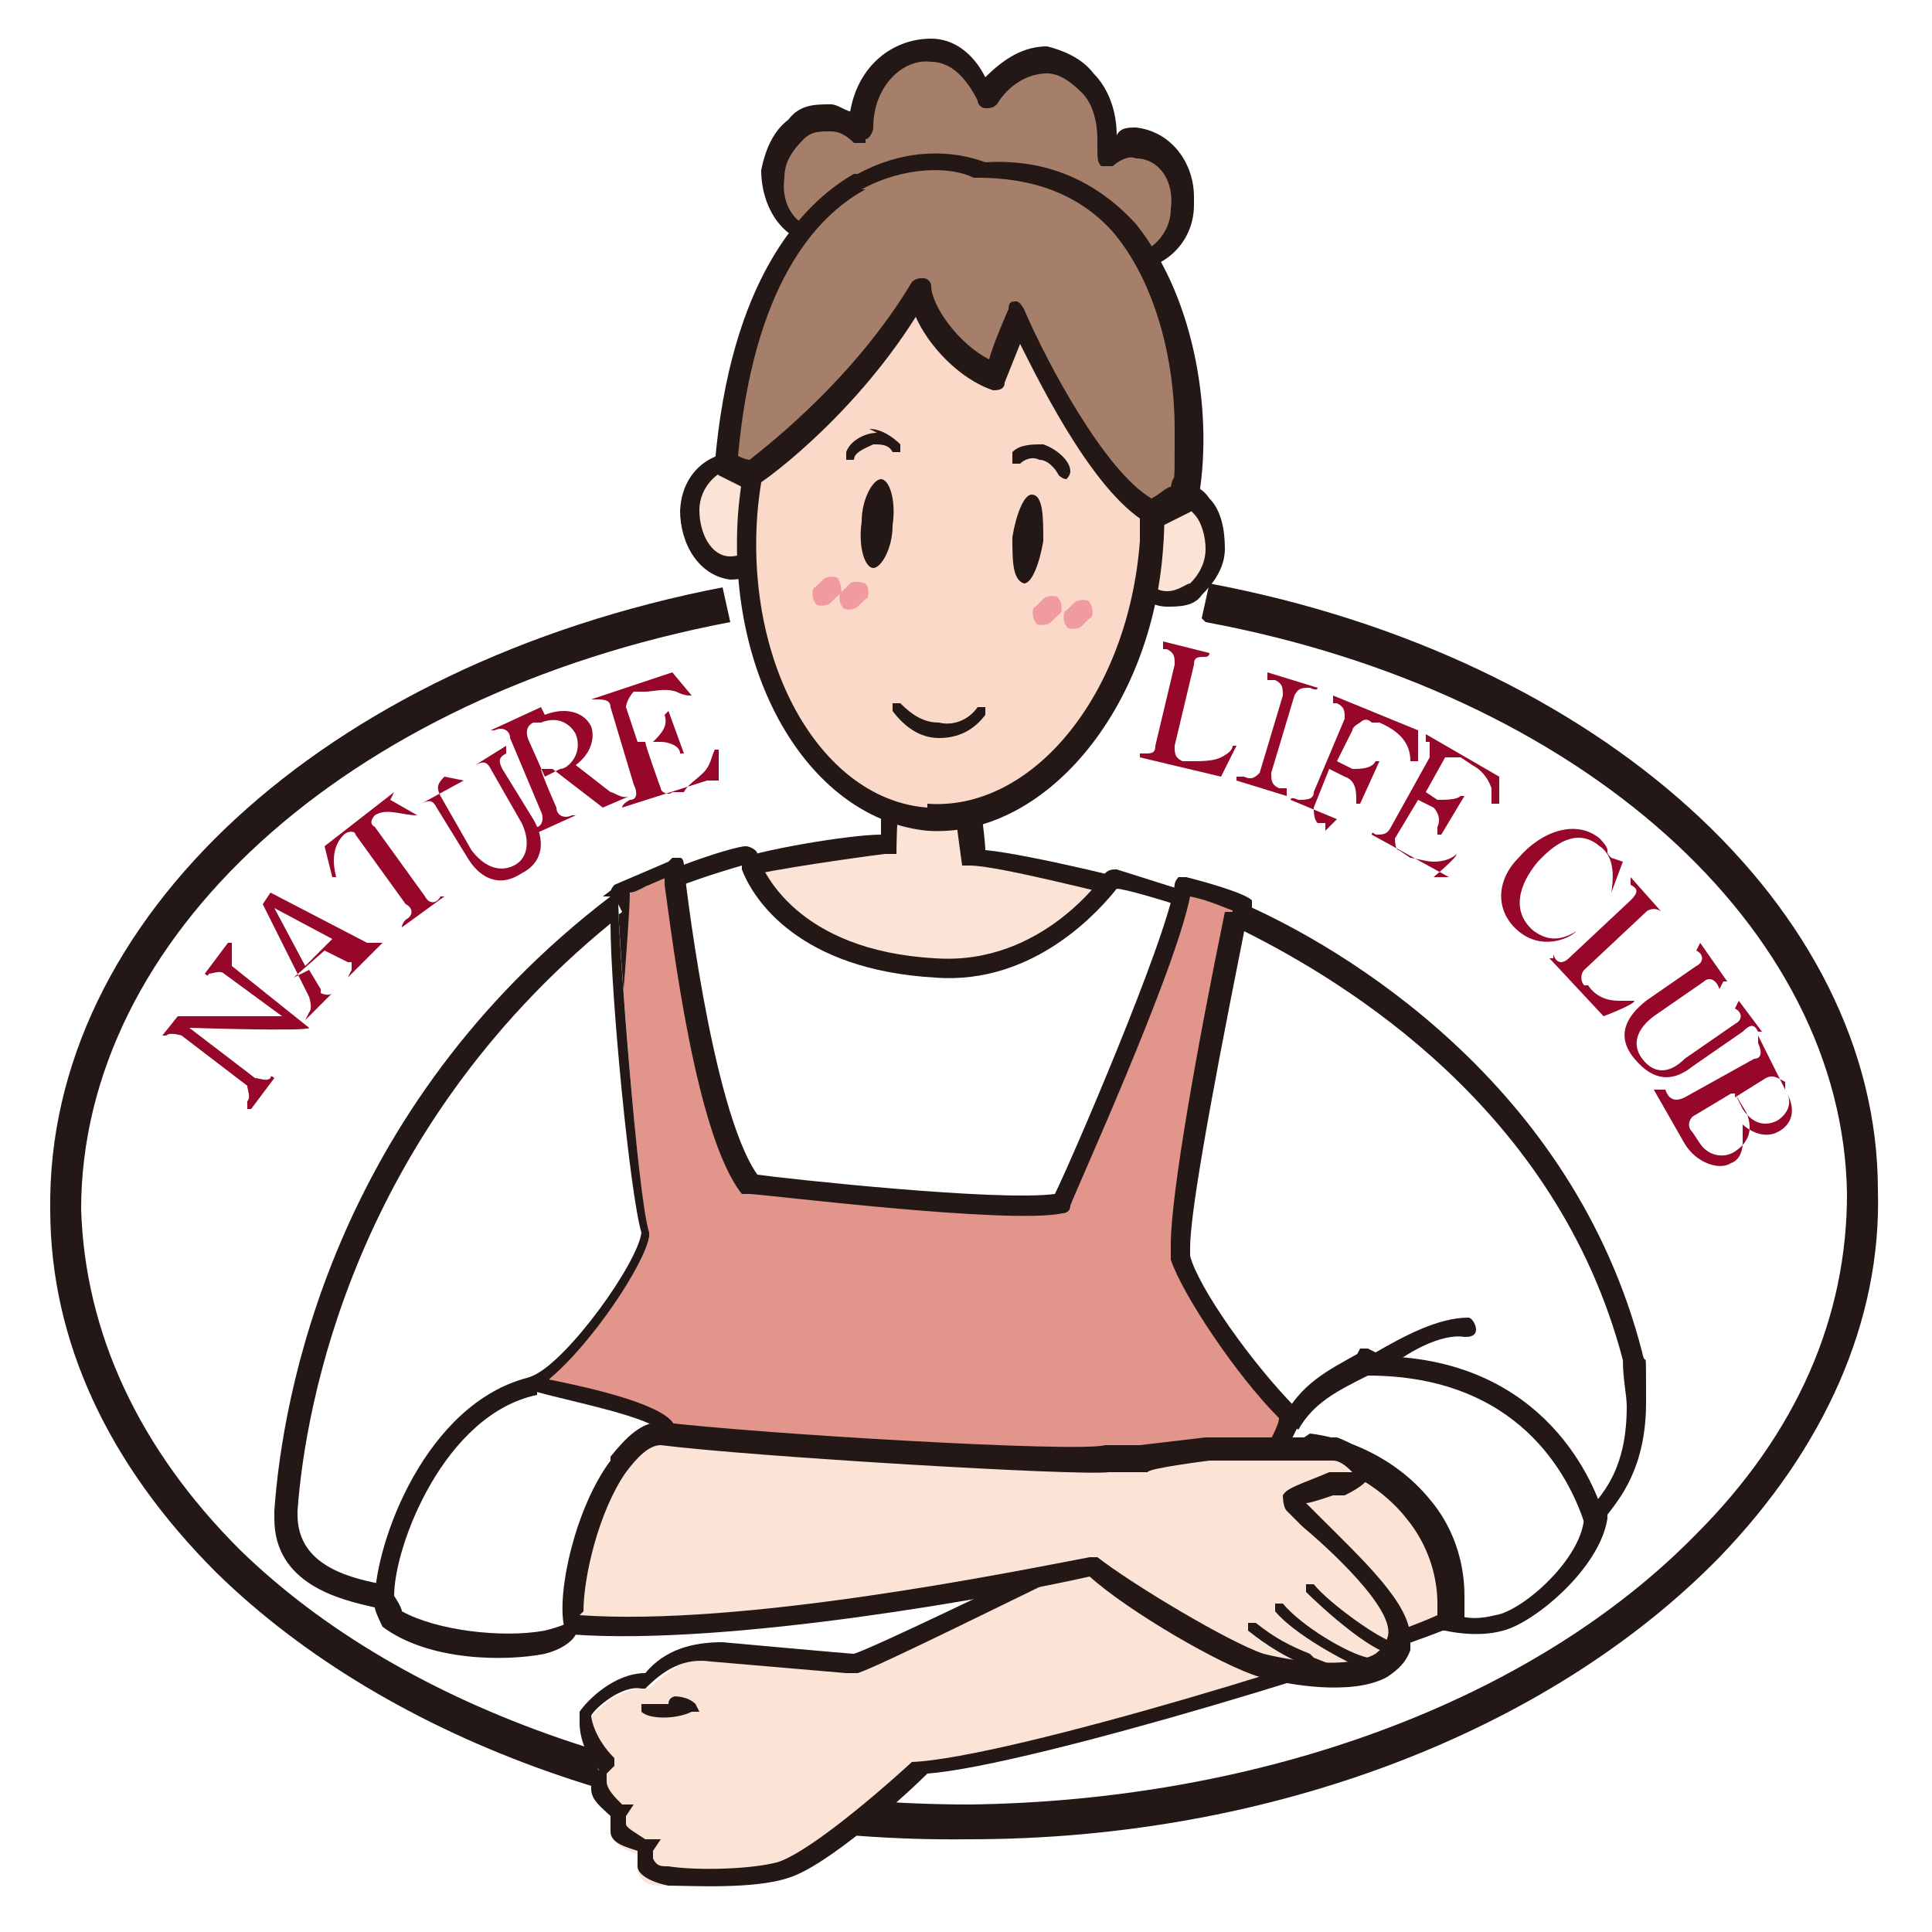 <?xml version="1.0" encoding="utf-8"?>
<svg version="1.1" xmlns="http://www.w3.org/2000/svg" xmlns:xlink="http://www.w3.org/1999/xlink" x="0px" y="0px" width="50px" height="50px" viewBox="0 0 50 50">
<defs><style>.cls-1{fill:#960729}.cls-1,.cls-2,.cls-5,.cls-6,.cls-7,.cls-8{stroke-width:0}.cls-2{fill:#231815}.cls-5{fill:#f09b9e}.cls-6{fill:#fff}.cls-7{fill:#fbe3d5}.cls-8{fill:#a67f6a}</style></defs>
<path d="M0 0h50v50H0z" class="cls-6"/>
<path d="M31.2 16.1c9.7 1.8 16.5 7.9 16.6 14.8 0 3.2-1.3 6.2-3.9 8.8-4.2 4.3-11.2 6.9-18.8 7-7.5 0-14.6-2.4-18.9-6.6-2.6-2.6-4-5.6-4.1-8.8 0-7 6.8-13.3 16.8-15.2l-.2-.9c-10.3 2-17.5 8.6-17.4 16.1 0 3.4 1.5 6.6 4.3 9.4 4.5 4.4 11.8 7 19.5 6.9 7.8 0 15-2.8 19.4-7.3 2.7-2.8 4.2-6.1 4.1-9.5 0-7.3-7.2-13.8-17.3-15.7l-.2.9Z" class="cls-2"/>
<path d="M23.1 20.4v1.4c-.1 0-3.4.3-4.1.7l1.4 3 7.6 1.1 2-3.4s-3.9-.9-4.7-1l-.2-1.7h-1.9Z" class="cls-7"/>
<path d="M22.8 20.4v1.2c-.8 0-3.2.4-3.9.7h-.2c0 .1 1.5 3.5 1.5 3.5l7.9 1.1 2.2-3.9H30c-.1-.1-3.4-.9-4.5-1 0-.3-.2-1.7-.2-1.7h-2.4v.2Zm.2 1.7h.2s0-1.1.1-1.4h1.4c0 .3.2 1.7.2 1.7h.2c.7 0 3.4.7 4.3.9-.3.5-1.6 2.7-1.7 3-.3 0-7-1-7.3-1 0-.2-1-2.2-1.2-2.6.8-.2 2.9-.5 3.7-.6Z" class="cls-2"/>
<path d="M29.4 3.6c-.3 0-.6 0-.8.3v-.2c0-1.1-.6-2.1-1.5-2.1-.6 0-1.2.3-1.6.9-.2-.6-.8-1.1-1.4-1.2-.9 0-1.8.8-1.9 1.9v.2c-.2-.2-.5-.4-.8-.4-.7 0-1.4.6-1.4 1.4 0 .8.5 1.6 1.2 1.6h2.6c.6 0 2.2.2 2.9.2.5 0 1.8.4 2.5.4s1.4-.6 1.4-1.4c0-.9-.5-1.6-1.2-1.6Z" class="cls-8"/>
<path d="M22.1 2.9c-.2 0-.4-.2-.6-.2-.4 0-.8 0-1.1.4-.4.3-.6.8-.7 1.3 0 1 .6 1.9 1.5 1.9h2.6l2.9.2 1 .2 1.5.3c.9 0 1.7-.7 1.7-1.7v-.2c0-.9-.6-1.7-1.5-1.8-.2 0-.4 0-.5.2 0-.6-.2-1.2-.6-1.6-.3-.4-.8-.6-1.2-.7-.6 0-1.1.3-1.6.8-.3-.6-.8-1-1.4-1-1 0-1.9.7-2.1 1.9Zm.3.7c.1 0 .2-.2.2-.3 0-1.1.8-1.8 1.5-1.7.5 0 .9.4 1.2 1 0 .1.1.2.2.2s.2 0 .3-.1c.3-.5.8-.8 1.3-.8.3 0 .6.2.9.5.3.3.4.8.4 1.2v.2c0 .3 0 .4.1.5h.3c.1-.1.4-.3.6-.2.6 0 1 .6.9 1.3 0 .7-.6 1.2-1.1 1.2l-1.5-.3-1.1-.2-2.9-.2h-2.5c-.6 0-1-.6-.9-1.3 0-.4.2-.7.5-1 .2-.2.4-.2.7-.2.3 0 .5.2.6.3h.3Zm6.2 0h-.2.2Zm.9-.3Z" class="cls-2"/>
<path d="M20.1 13.4c0 .8-.6 1.4-1.3 1.3-.6 0-1.1-.7-1-1.5 0-.8.6-1.4 1.2-1.3.6 0 1.1.7 1 1.5Z" class="cls-7"/>
<path d="M17.6 13.2c0 .9.5 1.7 1.3 1.8.8 0 1.5-.6 1.5-1.5 0-.5-.1-1-.4-1.3-.2-.3-.5-.4-.9-.5-.8 0-1.5.6-1.5 1.6Zm1.3 1.2c-.5 0-.8-.6-.8-1.2s.5-1.1 1-1.1c.2 0 .4.2.5.3.2.2.3.5.3.8v.1c0 .6-.5 1.1-1 1.1Z" class="cls-2"/>
<path d="M29.1 14.1c0 .8.4 1.4 1 1.5.6 0 1.2-.5 1.2-1.3s-.4-1.4-1-1.5c-.6 0-1.2.5-1.3 1.3Z" class="cls-7"/>
<path d="M29.5 12.8c-.3.3-.6.7-.6 1.2v.1c0 .8.6 1.6 1.3 1.6.3 0 .7 0 .9-.3.3-.3.6-.7.6-1.2s-.1-1-.4-1.3c-.2-.3-.5-.4-.9-.5-.3 0-.7 0-.9.3Zm.7 2.5c-.5 0-.8-.6-.8-1.2 0-.3.2-.7.4-.9.1 0 .3-.2.6-.2s.4.2.5.3c.2.2.3.6.3.9 0 .4-.2.7-.4.9-.1 0-.3.2-.6.2Zm-1.3-1.2Z" class="cls-2"/>
<path d="M29.8 14.1c-.3 4.1-2.9 7.3-5.8 7.1-2.9-.2-5-3.8-4.7-7.9.3-4.1 2.9-7.3 5.8-7.1 2.9.2 5 3.7 4.7 7.9Z" style="fill:#fad9c9;stroke-width:0"/>
<path d="M21.9 7.2c-1.6 1.3-2.6 3.6-2.8 6.1-.3 4.3 1.9 7.9 4.9 8.2 3 .2 5.8-3.1 6.1-7.3.2-2.5-.5-4.9-1.8-6.5-.9-1-1.9-1.6-3.1-1.7-1.1 0-2.3.3-3.3 1.2ZM24 20.9c-2.7-.2-4.7-3.6-4.4-7.6.2-2.4 1.2-4.5 2.6-5.8.9-.8 1.9-1.1 2.9-1.1s2 .6 2.7 1.5c1.1 1.3 1.7 3.2 1.7 5.3v.8c-.3 4-2.8 7-5.5 6.8Z" class="cls-2"/>
<path d="M22.7 11.2c-.3 0-.7.2-.8.5v.2h.2c0-.2.3-.3.5-.4.2 0 .4 0 .5.2h.2v-.2c-.2-.2-.5-.4-.8-.4ZM26.2 11.8v.2h.2c.1-.1.3-.2.5-.1.2 0 .4.2.5.4 0 0 .1.1.2.1 0 0 .1-.1.1-.2 0-.3-.4-.6-.7-.7-.3 0-.6 0-.8.2ZM23.1 18.2v.2c.3.4.7.7 1.2.7s.9-.2 1.2-.6v-.2h-.2c-.2.3-.6.5-1 .4-.4 0-.7-.2-1-.5h-.2ZM23.1 13.6c0 .6-.3 1.1-.5 1.1s-.4-.5-.3-1.2c0-.6.3-1.1.5-1.1s.4.5.3 1.2ZM26.2 13.9c0 .6 0 1.1.3 1.2.2 0 .4-.5.5-1.1 0-.6 0-1.2-.3-1.2-.2 0-.4.5-.5 1.1Z" class="cls-2"/>
<path d="M23.8 7.5c0 .6.9 1.9 1.9 2.2 0 0 .6-1.4.6-1.6.4 1 2.1 4.4 3.5 5.1l.8-.4c.6-3.3-.7-8.7-5.3-8.5-1.4-.7-5.9-.3-6.6 7.6l.6.3s2.7-1.8 4.4-4.8Z" class="cls-8"/>
<path d="M22.1 4.5c-1.4.8-3.2 2.8-3.6 7.5 0 .1 0 .2.1.3l.6.3h.3c.1 0 2.5-1.7 4.2-4.4.3.7 1.1 1.6 2 1.9.1 0 .3 0 .3-.2l.4-1c.6 1.2 2 4 3.4 4.7h.3l.8-.4s.1-.1.1-.2c.4-2.1 0-5.2-1.6-7.2-1-1.1-2.3-1.7-3.9-1.6-.8-.3-2-.4-3.3.3Zm3.4-.3h-.1.1Zm-3.2.7c1.1-.6 2.3-.6 2.9-.3h.1c1.4 0 2.6.4 3.5 1.4 1.1 1.3 1.6 3.3 1.6 5.1s0 1-.1 1.5c-.1 0-.3.2-.5.3-1.2-.7-2.7-3.5-3.3-4.9 0 0-.1-.2-.2-.2s-.2 0-.2.2c0 0-.4.9-.5 1.3-.8-.4-1.5-1.4-1.5-1.9 0-.1-.1-.2-.2-.2s-.2 0-.3.1c-1.5 2.5-3.7 4.2-4.2 4.6 0 0-.1 0-.3-.1.4-4.4 2-6.2 3.3-6.9Z" class="cls-2"/>
<path d="m21.3 15-.2.2c-.1 0-.1.3 0 .4 0 .1.3.1.4 0l.2-.2c.1 0 .1-.2 0-.4 0-.1-.3-.1-.4 0Z" class="cls-5"/>
<path d="m22 15.1-.2.2c-.1 0-.1.3 0 .4 0 .1.3.1.4 0l.2-.2c.1 0 .1-.3 0-.4 0 0-.3-.1-.4 0ZM27 15.5l-.2.2c-.1 0-.1.3 0 .4 0 .1.3.1.4 0l.2-.2c.1 0 .1-.3 0-.4 0-.1-.3-.1-.4 0ZM27.8 15.6l-.2.2c-.1 0-.1.3 0 .4 0 .1.3.1.4 0l.2-.2c.1 0 .1-.3 0-.4 0-.1-.3-.1-.4 0Z" class="cls-5"/>
<path d="M19.3 22.2s-2.1.6-2.4.8l1.8 8.5 9.7.4 2.3-8.6-1.9-.5s-1.7 2.5-4.6 2.4c-3.4-.2-4.6-2-4.9-2.9Z" class="cls-6"/>
<path d="M19.3 21.9c-.3 0-2.1.6-2.5.9 0 0-.1.2-.1.3l1.8 8.5c0 .1.1.2.2.2l9.7.4c.1 0 .2 0 .3-.2l2.3-8.6c0-.1 0-.3-.2-.3l-1.9-.6c-.1 0-.2 0-.3.1 0 0-1.6 2.4-4.4 2.2-3.6-.2-4.5-2.3-4.6-2.7 0-.1-.2-.2-.3-.2Zm-.1.6c.3.8 1.5 2.6 5 2.8 2.6.2 4.3-1.8 4.7-2.3.2 0 1.2.3 1.5.4-.1.5-2.1 7.8-2.2 8.2-.4 0-8.9-.4-9.3-.4 0-.4-1.6-7.7-1.7-8.1.4-.2 1.3-.5 2-.7Z" class="cls-2"/>
<path d="M17.4 22.6s.7 6.5 2 8.2c0 0 6.6.8 8.1.5 0 0 2.9-6.6 3.1-8.2 0 0 1.5.4 1.7.6 0 0-1.3 7.5-1 8.3.2.8 3.2 4.5 3.2 4.5l-1.3 2.3-7.9.9-10-.8-1.6-1.3 2-8.9.4-5.5 1.4-.6Z" style="fill:#e1958b;stroke-width:0"/>
<path d="m17.3 22.3-1.4.6s-.1.1-.1.2l-.4 5.5-2 8.8v.2l1.6 1.3h.1l10 .8 7.9-.9s.2 0 .2-.1l1.3-2.3v-.3c-1.1-1.4-3-3.8-3.1-4.3-.1-.6.6-5.3 1-8.2v-.3c-.2-.2-1.3-.5-1.7-.6h-.2s-.1.1-.1.2c-.2 1.4-2.7 7.2-3.1 8-1.5.2-7-.4-7.7-.5-1.2-1.7-1.9-7.9-1.9-8 0 0 0-.2-.1-.2h-.2Zm-.1.6c.2 1.4.8 6.5 2 8h.2c.3 0 6.7.8 8.1.5 0 0 .2 0 .2-.2.1-.3 2.7-6 3.1-8 .5.1.9.3 1.2.4-.2 1.1-1 6.3-1 7.9v.4c.2.8 2.6 3.7 3.1 4.4-.1.3-1.1 1.9-1.2 2.1-.3 0-7.7.8-7.7.8s-9.1-.7-9.9-.8c-.1 0-1.2-1-1.4-1.2 0-.3 2-8.7 2-8.7s.4-4.6.4-5.4c.2 0 .6-.3.9-.4Z" class="cls-2"/>
<path d="M16 23.4c0 .7.5 7.6.8 8.6-.1.8-2 3.5-3 3.9 0 0 3.2.4 3.7 1.1-.7.4-2.4 2.1-2.6 5.2-.3.6-3.3.8-4.7-.2l-.2-.5c-.8-.2-2.7-.5-2.5-2.2.1-1.8 1-9.9 8.6-15.7Z" class="cls-6"/>
<path d="M15.8 23.2c-7.2 5.5-8.5 13-8.7 15.9v.2c0 1.7 1.7 2.1 2.6 2.3 0 .1.2.5.2.5 1.2.9 3.2.9 4.2.7.4-.1.7-.3.8-.5v-.1c.2-3 1.9-4.6 2.5-5h.2c0-.1-.2-.4-.2-.4-.4-.5-2.2-.9-3.2-1.1 1.1-.9 2.5-3 2.6-3.7v-.1c-.3-.9-.8-7.7-.8-8.5v-.5l-.4.3Zm-5.6 18c0-.1-.3-.2-.3-.2-1.1-.2-2.2-.6-2.2-1.8v-.1c.2-2.8 1.5-9.8 8.1-15.2 0 1.8.5 7 .8 8-.1.8-1.9 3.3-2.8 3.7l-.9.4h.9c1.1.3 2.7.6 3.3 1-.8.6-2.2 2.2-2.4 5 0 0-.2.1-.6.2-1.1.2-2.8 0-3.7-.5 0-.1-.2-.4-.2-.4Z" class="cls-2"/>
<path d="M9.7 41.3h.5c0-1.3 1.3-4.7 3.7-5.2v-.5c-2.7.5-4.1 4-4.2 5.7Z" class="cls-2"/>
<path d="M33.4 36.7c-1.2-1.1-2.6-3.3-2.9-4.2-.3-.9 1.4-8.7 1.5-8.9 1.6.8 8.3 4.2 10.2 11.5.5 2.9-.7 3.8-1 4.1 0 1.1-1.7 2.6-2.5 2.8-.6.2-1.3 0-1.3 0 .3-1.5-1.1-4.1-3.7-4.3 0 0-.8 0-.7-.3l.4-.8Z" class="cls-6"/>
<path d="M31.7 23.6c-.7 3.4-1.4 7.3-1.4 8.6v.4c.3.9 1.7 3 2.8 4.1 0 .2-.3.7-.3.7v.2c.1.2.4.3.9.4 1.1 0 2 .6 2.7 1.5.5.7.8 1.4.8 2.1V42.2h.2s.8.2 1.5 0c.8-.2 2.5-1.6 2.7-2.9v-.1c.3-.4 1-1.2 1-2.9s0-.8-.1-1.3c-1.8-7-7.8-10.5-10.3-11.6h-.3v.2Zm1.9 13.2V36.5c-1.2-1.2-2.6-3.2-2.8-4v-.2c0-.8.4-3.2 1.4-8.2 2.6 1.3 8.1 4.6 9.8 11.1 0 .5.1.9.1 1.2 0 1.6-.6 2.2-.9 2.6l-.2.2c0 1.1-1.6 2.5-2.3 2.6-.4.1-.7.1-1 0v-.2c0-.8-.3-1.7-.9-2.4-.8-1-1.9-1.6-3.1-1.7h-.4l.3-.6Z" class="cls-2"/>
<path d="M35.3 35h-.1c-.9.5-1.5.8-2 1.7l.4.3c.4-.7 1-1 1.8-1.4 3.9 0 5.2 2.6 5.6 3.8l.5-.2c-.3-1-1.7-4.2-6.1-4.1Z" class="cls-2"/>
<path d="M35.4 34.9h-.2c-.1.2-.2.3 0 .5 0 .1.2.2.4.1h.2c.6-.5 1.5-1 2.1-.9.1 0 .3 0 .3-.2 0-.1-.1-.3-.2-.3-.8 0-1.7.5-2.4.9Z" class="cls-2"/>
<path d="M37.5 42c-1.5.8-11.3 3.8-13.8 3.9-1.2 1.1-2.8 2.4-3.6 2.7-.8.3-2.3.2-3 .2-.7 0-.7-.6-.5-.8-.5-.1-1-.4-.6-.9-.5-.2-.8-.8-.4-1.1-.3-.5-.6-1.1-.4-1.4.1-.3.9-1 1.6-.9.5-.5 1.1-.9 1.9-.8.8 0 2.9.2 3.5.3 1-.4 10.3-4.9 11.6-5.5 1.5.1 4.1 1.6 3.8 4.4Z" class="cls-7"/>
<path d="m33.6 37.3-4.7 2.3c-2.9 1.4-6.2 3-6.8 3.2-.1 0-3.4-.3-3.4-.3-.8 0-1.5.2-2 .8-.8 0-1.5.7-1.7 1v.3c0 .4.2.9.5 1.2 0 .1-.2.2-.2.4v.1c0 .3.3.5.5.7v.4c0 .3.4.4.7.5v.4c0 .2.3.4.8.5.6 0 2.2.1 3.1-.2 1-.3 3-2.1 3.6-2.7 2.7-.2 12.4-3.2 13.8-3.9h.1v-.7c0-.9-.3-1.8-.9-2.5-.9-1.1-2.2-1.6-3.1-1.7Zm-11.4 6c.6-.2 3.8-1.8 6.9-3.3 0 0 4.5-2.1 4.6-2.2.8 0 2 .6 2.7 1.5.5.6.8 1.4.8 2.2v.3c-1.7.8-11.1 3.7-13.6 3.8-1.2 1.1-2.8 2.4-3.5 2.6-.8.2-2.2.2-2.8.1-.2 0-.3 0-.4-.2v-.2l.2-.3h-.4c-.3-.2-.5-.3-.5-.4V47l.2-.3h-.3c-.2-.2-.4-.4-.4-.6v-.2l.2-.2v-.2c-.5-.5-.6-1-.6-1.1.1-.2.8-.8 1.3-.7h.1c.5-.5 1-.8 1.7-.7l3.5.3Z" class="cls-2"/>
<path d="M14.9 42c-.2-1.1.8-4.7 2.2-4.9 2.4.3 10.8.8 11.6.7.8 0 1.7-.3 2.6-.3h3.3c.3 0 1.2.6.2.8-1 .3-1.5.3-1.2.7.3.3 3 2.4 2.7 3.5-.3 1.1-2.6.8-3.6.5-1-.3-3.5-1.8-4.4-2.6-3.1.6-9.6 1.8-13.4 1.5Z" class="cls-7"/>
<path d="M15.8 37.8c-.9 1.2-1.4 3.4-1.2 4.3v.2h.2c4.1.3 11.2-1 13.4-1.5 1 .9 3.4 2.3 4.4 2.6.7.2 2.4.5 3.3 0 .3-.2.5-.4.6-.7v-.3c0-.9-1.2-2-2.4-3.2l-.3-.3c.1 0 .4-.1.7-.2h.3c.4-.2.7-.4.7-.7 0-.5-.9-.8-.9-.8H31.2l-1.7.2h-.9c-.7.2-9.1-.3-11.5-.6-.5 0-.9.4-1.3.9Zm-.7 3.9c0-.9.4-2.6 1.1-3.6.3-.4.6-.7.9-.7 2.4.3 10.8.8 11.6.7h1c0-.1 1.6-.3 1.6-.3h3.2c.2 0 .4.2.5.3h-.6c-.7.3-1.1.4-1.2.6 0 0 0 .3.1.4l.4.4c.6.5 2.5 2.2 2.2 2.9 0 .2-.2.3-.3.4-.7.4-2.1.2-2.9 0-.9-.3-3.4-1.8-4.3-2.5h-.2c-2.1.4-9 1.8-13.2 1.5Z" class="cls-2"/>
<path d="M36.3 42.5s-.1-.1-.2 0c-.3 0-1.7-1-2.1-1.5h-.2v.2c.3.3 2 1.9 2.5 1.6v-.2ZM35.4 42.9c-.5-.1-1.7-.8-2.2-1.4H33v.2c.5.6 1.8 1.3 2.3 1.5 0 0 .2 0 .2-.1 0 0 0-.2-.1-.2ZM33.9 42.8c-.5-.2-.9-.4-1.4-.8h-.2v.2c.5.4 1 .7 1.5.9l.5.2h.2v-.2l-.5-.2ZM17.5 43.9s-.2 0-.2.2h-.7v.2c.2.2.9.2 1.3 0h.2l-.1-.2c-.2-.2-.5-.2-.6-.2Z" class="cls-2"/>
<path d="M4.4 26.3h2.9l-1.5-1.1c-.1-.1-.3 0-.4 0 0 .1-.1 0-.1 0l.6-.8H6V25l2 1.6c0 .1-3.1 0-3.1 0l1.7 1.3c.1 0 .3.1.4 0 0-.1.1 0 .1 0l-.6.8h-.1v-.2c.1-.1 0-.3 0-.4l-1.7-1.3s-.3-.1-.4 0h-.1l.4-.5ZM8 25.1l.3.5v.1s.2.1.3 0l-.7.7.1-.2c.1-.1 0-.4 0-.4l-1.2-2.4.2-.3 2.5 1.3h.4l-.9.9.1-.2v-.2H9l-.6-.3-.8.7Zm.6-.8-1.5-.8.8 1.5.7-.7ZM10.1 20.7l.7.4c-.4 0-.8-.2-1.1 0 0 0-.2.2 0 .3l1.3 1.8c.1.2.3.2.4 0h.1l-1.1.8c0-.1.1-.2.1-.2.2-.1.2-.3 0-.4l-1.3-1.8c0-.1-.2-.1-.3 0-.3.3-.3.7-.2 1.1h-.1l-.2-.8 1.8-1.4ZM11.5 20.1c-.2.2-.2.3-.1.5l.8 1.4c.3.4.7.6 1.1.4.4-.2.4-.7.2-1.1l-.8-1.4c-.1-.2-.2-.2-.4-.1l.8-.5v.2c-.2.1-.2.2-.1.4l.8 1.3c.3.5.3 1.1-.3 1.4-.6.4-1.1.1-1.4-.4l-.8-1.3c-.1-.2-.2-.2-.4-.1l1.1-.6Z" class="cls-1"/>
<path d="M14.1 18.5c.5-.2 1-.1 1.2.3.1.3 0 .7-.4 1l.9.7c.1 0 .3.2.5.1l-.7.3-1.3-1H14c0 .1.4 1 .4 1 0 .2.2.3.4.2h.1l-1.1.5c0-.1.1-.2.1-.2.1 0 .2-.2.1-.4l-.8-1.9c0-.2-.2-.3-.4-.2h-.1l1.3-.6Zm0 1.6.4-.2c.2 0 .6-.4.4-.9-.1-.2-.4-.5-.9-.3h-.2c-.2.1-.2.3-.1.5l.4.9Z" class="cls-1"/>
<path d="m18.3 20.2-2.2.7c0-.1.2-.2.2-.2.2 0 .2-.2.1-.4l-.6-2c0-.2-.2-.2-.4-.2h-.1l2.1-.7.5.6c-.1 0-.2 0-.4-.1-.3-.1-.6 0-.8 0h-.3c-.1.1-.2.3-.2.4l.3.9h.4c.2-.2.4-.4.3-.7l.1-.1.4 1.1h-.1c0-.2-.3-.3-.5-.3h-.4c0 .1.4 1.2.4 1.2 0 .1.2.2.3.1h.3c.1-.2.3-.3.5-.5s.2-.4.3-.6h.1v.8ZM29.5 19.5h.1c.2 0 .3 0 .3-.2l.5-2.1c0-.2 0-.3-.2-.4h-.1v-.2l1.2.3c0 .1-.1.1-.1.1-.2 0-.3 0-.3.2l-.5 2.1c0 .2 0 .3.2.4h.2c.3 0 .6 0 .8-.1.2-.1.3-.2.3-.3h.1l-.4.8-2.1-.5ZM32 20.1h.2c.2.1.3 0 .4-.1l.6-2c0-.2 0-.3-.2-.4h-.2v-.2l1.3.4c0 .1-.2 0-.2 0-.2 0-.3 0-.4.2l-.6 2c0 .2 0 .3.2.4h.2v.2l-1.3-.4ZM34.6 21.2l-1.2-.5c0-.1.2 0 .2 0 .2 0 .4 0 .4-.2l.8-1.9c0-.2 0-.3-.2-.4h-.1V18l2.2.9v.8h-.2c0-.3-.1-.7-.8-1h-.2c-.1-.1-.2-.1-.3 0 0 0-.2.1-.2.2l-.4.8.4.2c.2 0 .5 0 .6-.2h.1l-.5 1.1h-.1v-.1c0-.2 0-.5-.3-.6l-.4-.2-.4 1c0 .1 0 .3.1.4h.2v.2Z" class="cls-1"/>
<path d="m37.5 22.7-2-1.1c0-.1.1 0 .1 0 .2 0 .3 0 .4-.2l1-1.8v-.4h-.1V19l1.9 1.1v.7h-.2v-.4c-.1-.3-.3-.5-.5-.6l-.3-.2h-.4l-.5.9.3.2c.2 0 .5 0 .6-.1h.1l-.6 1h-.1v-.2c.1-.2 0-.4-.1-.5l-.4-.2-.6 1s0 .3.1.3l.3.2c.1 0 .4.1.6.1.3 0 .5-.1.6-.2 0 .1-.6.6-.6.6ZM41.7 23.1c.1-.6 0-1-.3-1.2-.7-.6-1.4.2-1.6.4-.5.6-.7 1.3-.1 1.8.3.2.6.3 1.1 0-.2.2-.9.5-1.5 0s-.6-1.3 0-1.9c.6-.7 1.5-1 2.1-.5 0 0 .2.2.2.3 0 .1 0 .1.1.2l.3.1-.3.8h-.1Z" class="cls-1"/>
<path d="M40.2 24.7c.1.3.3.2.4.1l1.6-1.5c.2-.2.2-.3 0-.4v-.2l.8.9c-.1-.1-.3-.1-.4 0L41 25.1c-.1.1-.1.3 0 .4h.1c.2.3.5.4.8.4h.4c0 .1-.8.4-.8.4l-1.4-1.5h.1ZM44.5 25.6c-.1-.3-.3-.3-.4-.2l-1.3.9c-.4.3-.6.7-.3 1.1.3.4.7.4 1.1 0l1.3-.9c.2-.1.2-.3 0-.4l.1-.2.6.8h-.1c-.1-.2-.2-.2-.4 0l-1.3.9c-.5.4-1 .4-1.5-.2-.5-.6-.2-1.1.3-1.5l1.3-.9c.2-.1.2-.3 0-.4l.1-.2.7 1h-.1ZM43.1 28.2c.1.3.3.3.5.2l1.8-1c.2 0 .2-.2.1-.4v-.2l.7 1.4c.3.5.2.9-.2 1.1-.4.2-.8-.1-.9-.2v.5s0 .4-.3.5c-.3.2-.9 0-1.2-.5l-.8-1.4h.1Zm1.7.1-1 .6s-.2.2 0 .4l.2.3c.2.3.6.4.9.2.3-.2.5-.5.3-1l-.3-.5Zm.1 0 .2.4c.2.3.5.5.9.3.3-.2.4-.5.2-.8V28c-.2-.1-.3-.2-.5-.1l-.8.5Z" class="cls-1"/>
</svg>
